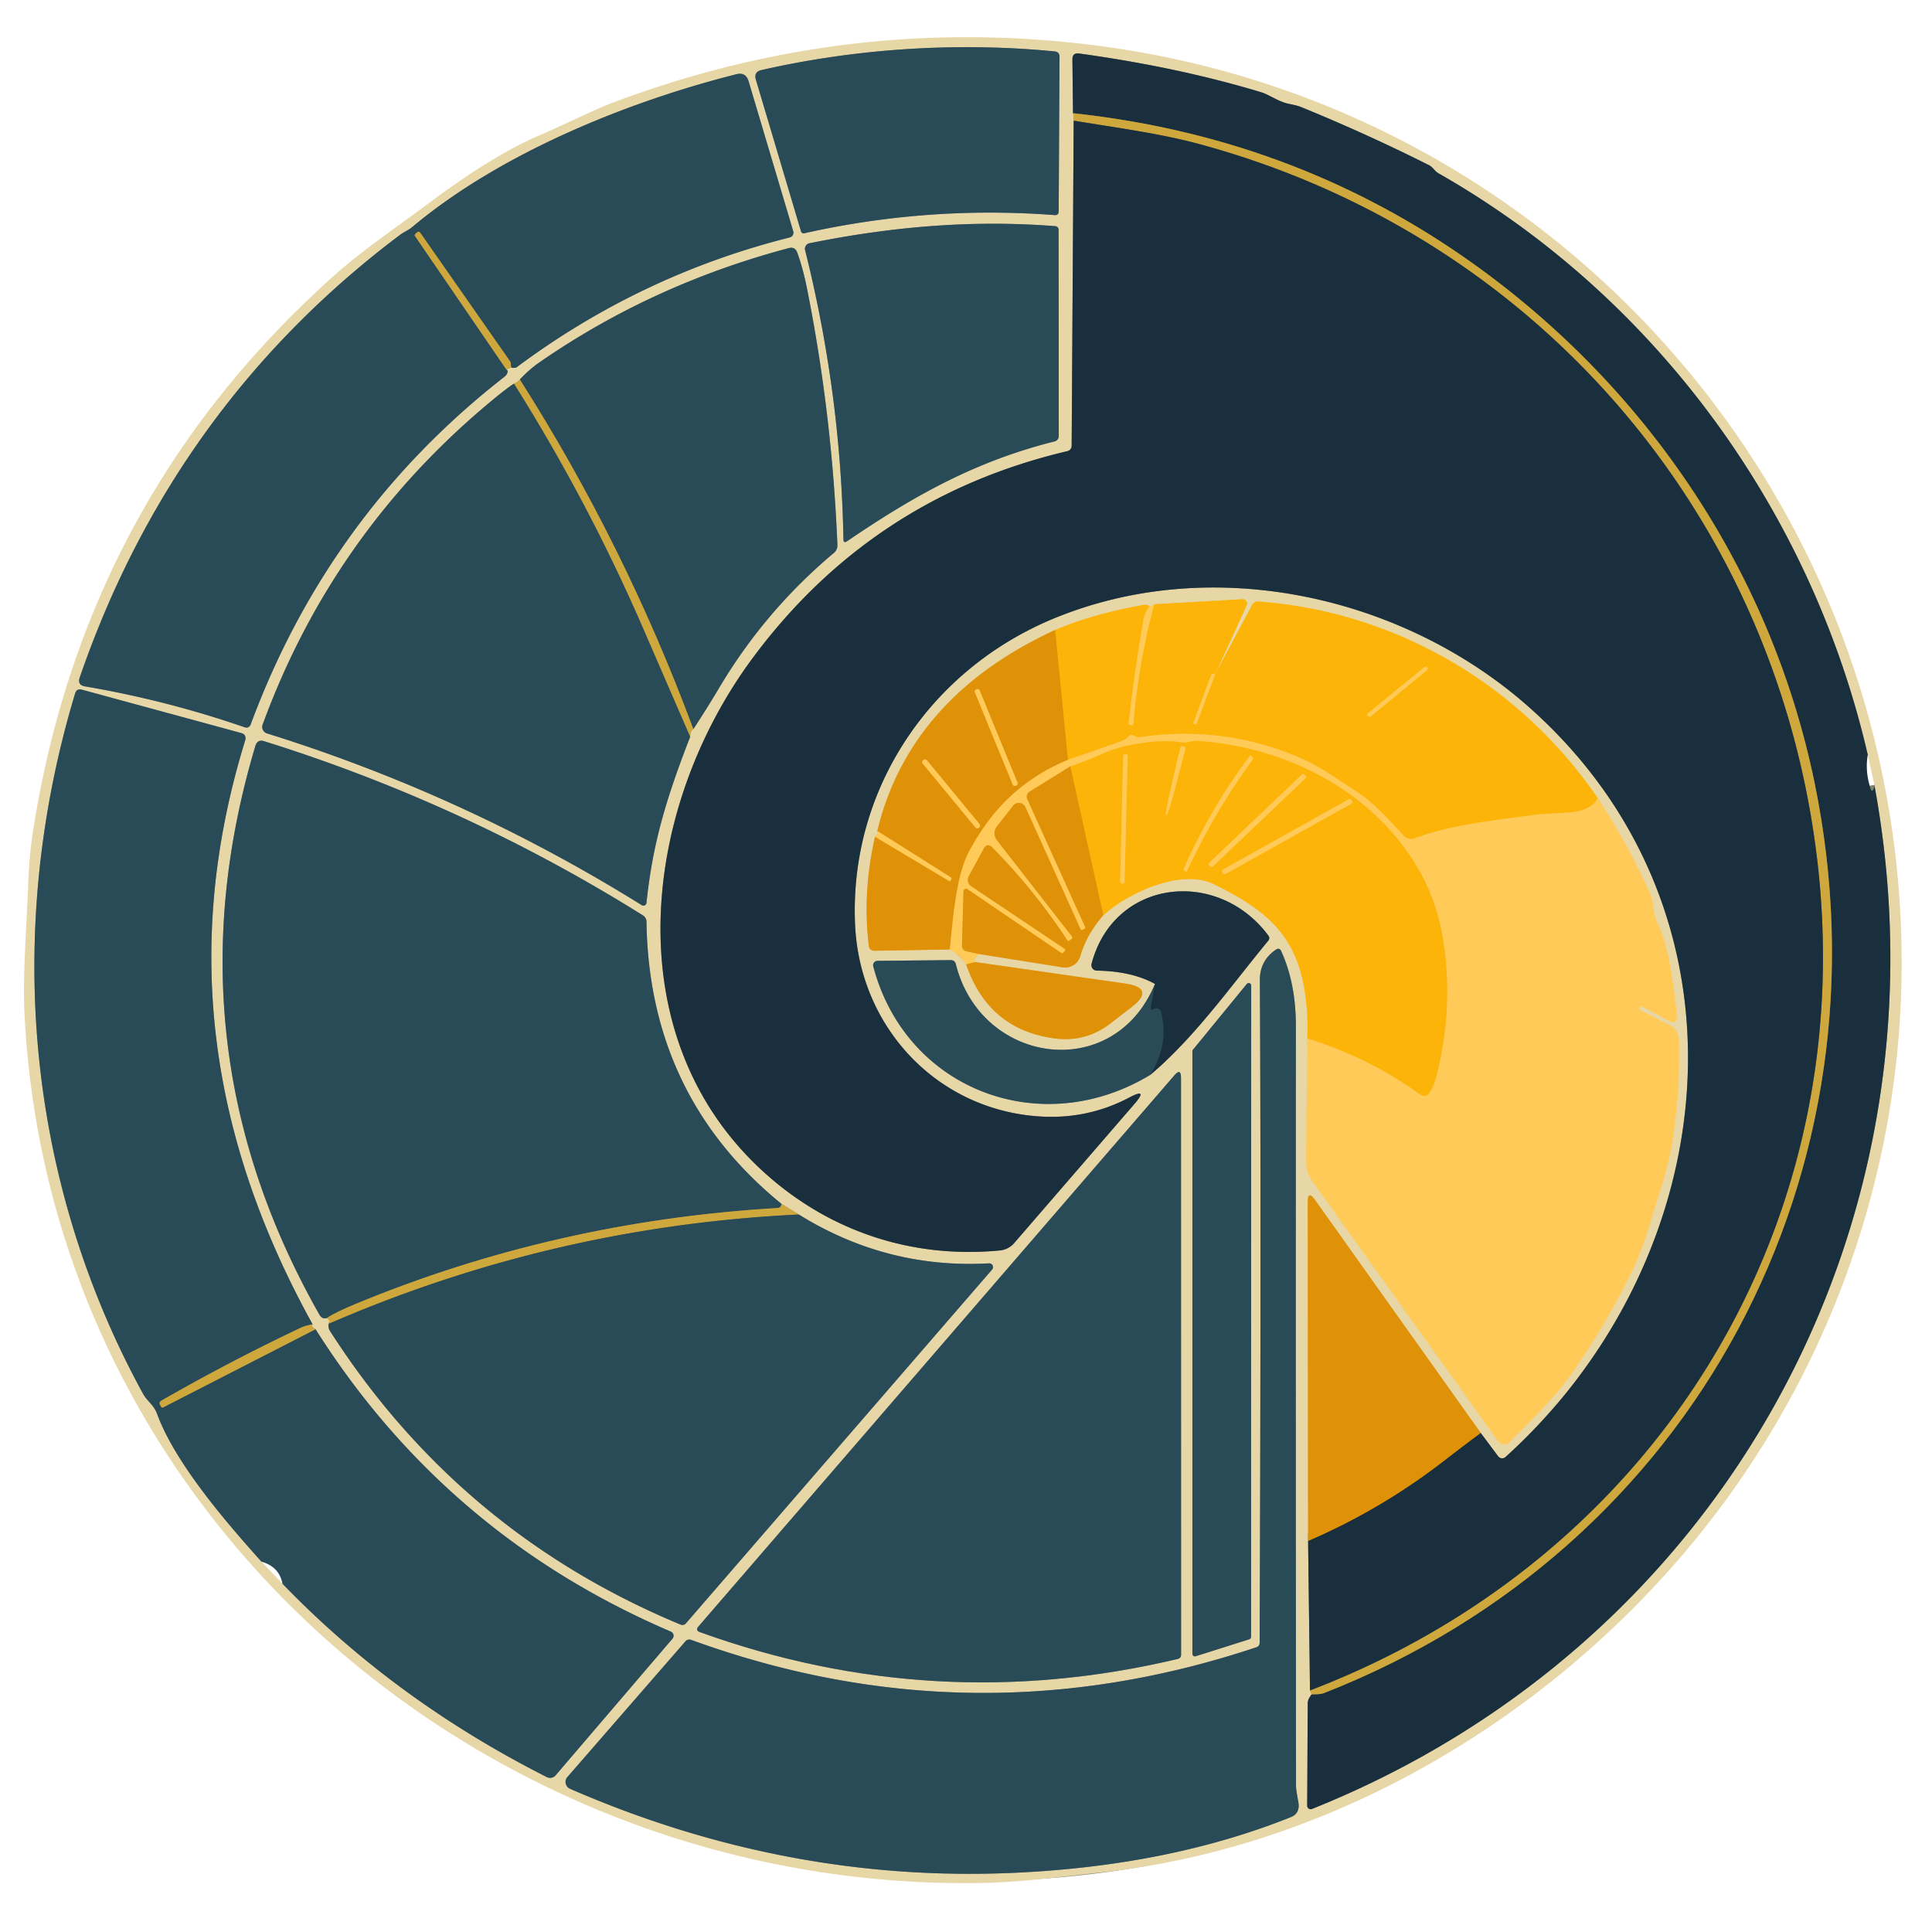 <svg viewBox="0.00 0.00 256.00 256.00" version="1.1" xmlns="http://www.w3.org/2000/svg">
<g stroke-linecap="butt" fill="none" stroke-width="2.00">
<path d="M 139.74 6.81
  C 126.88 5.56 113.55 6.41 100.91 9.28
  Q 99.85 9.52 100.16 10.56
  L 106.14 30.66
  A 0.37 0.36 75.1 0 0 106.56 30.91
  Q 122.96 27.23 139.74 28.50
  Q 140.28 28.54 140.28 28.00
  L 140.39 7.53
  Q 140.39 6.87 139.74 6.81" stroke="#88907f"></path>
<path d="M 142.18 15.00
  Q 142.35 15.74 142.27 15.99" stroke="#dbbf71"></path>
<path d="M 142.27 15.99
  L 142.00 59.07
  A 0.73 0.73 0.0 0 1 141.43 59.78
  Q 115.53 65.89 99.73 87.20
  C 84.99 107.08 81.58 137.06 100.83 154.96
  C 109.56 163.08 120.69 166.82 132.50 165.69
  A 2.86 2.83 17.5 0 0 134.37 164.73
  L 150.31 146.29
  Q 152.24 144.06 149.63 145.43
  Q 143.86 148.48 137.15 147.89
  C 123.84 146.73 113.89 135.91 113.30 122.49
  C 112.51 104.58 123.27 88.77 139.50 82.01
  C 160.57 73.24 185.83 78.91 202.49 93.60
  C 233.57 121.04 228.63 166.68 199.49 193.06
  A 0.66 0.65 -39.4 0 1 198.52 192.97
  L 196.20 189.87" stroke="#808372"></path>
<path d="M 196.20 189.87
  L 174.24 158.99
  Q 173.27 157.64 173.28 159.30
  L 173.33 204.18" stroke="#e3b457"></path>
<path d="M 173.33 204.18
  L 173.58 223.99" stroke="#808372"></path>
<path d="M 173.58 223.99
  L 173.79 224.51" stroke="#dbbf71"></path>
<path d="M 173.79 224.51
  L 173.55 224.87
  A 1.58 1.57 -28.2 0 0 173.28 225.75
  L 173.21 239.25
  A 0.47 0.47 0.0 0 0 173.86 239.69
  C 228.56 217.77 259.05 161.83 248.36 104.00" stroke="#808372"></path>
<path d="M 247.49 100.03
  C 240.09 67.92 219.55 39.44 190.60 22.96
  C 190.11 22.68 189.83 22.12 189.36 21.89
  Q 181.02 17.70 172.36 14.17
  Q 171.89 13.98 170.81 13.77
  C 169.42 13.49 168.16 12.54 167.13 12.23
  Q 156.22 8.92 143.00 7.09
  Q 142.08 6.97 142.10 7.89
  L 142.18 15.00" stroke="#808372"></path>
<path d="M 173.79 224.51
  C 174.31 224.50 174.93 224.53 175.43 224.34
  C 224.54 205.13 251.03 155.13 240.43 103.67
  C 234.56 75.22 217.63 50.44 193.79 33.94
  Q 170.85 18.08 142.18 15.00" stroke="#746c3d"></path>
<path d="M 173.58 223.99
  C 219.85 206.30 247.17 161.59 240.58 112.25
  C 234.57 67.19 202.81 30.94 158.84 19.07
  C 153.71 17.68 147.82 16.91 142.27 15.99" stroke="#746c3d"></path>
<path d="M 173.33 204.18
  Q 183.08 199.98 191.47 193.46
  Q 193.75 191.68 196.20 189.87" stroke="#7c6122"></path>
<path d="M 67.13 49.01
  Q 67.40 48.73 67.79 48.73" stroke="#dbbf71"></path>
<path d="M 67.79 48.73
  Q 68.31 48.78 68.46 48.66
  Q 84.86 36.44 104.65 31.46
  A 0.65 0.65 0.0 0 0 105.11 30.65
  L 99.19 10.76
  Q 98.82 9.52 97.56 9.84
  C 82.88 13.55 66.16 20.40 54.62 30.09
  C 54.12 30.51 53.56 30.70 52.93 31.18
  Q 22.99 53.74 10.57 89.76
  Q 10.22 90.77 11.27 90.95
  Q 22.06 92.79 32.37 96.35
  Q 33.00 96.57 33.23 95.95
  Q 43.57 68.07 66.81 49.95
  Q 67.05 49.76 67.16 49.56
  Q 67.39 49.10 67.13 49.01" stroke="#88907f"></path>
<path d="M 67.79 48.73
  Q 67.67 48.54 67.69 48.31
  Q 67.72 48.07 67.58 47.87
  L 55.69 30.85
  Q 55.50 30.58 55.25 30.81
  L 55.01 31.04
  Q 54.90 31.14 54.98 31.26
  L 67.13 49.01" stroke="#7c794a"></path>
<path d="M 139.77 29.96
  C 128.65 29.11 118.14 30.04 107.26 32.23
  A 0.74 0.74 0.0 0 0 106.68 33.14
  Q 111.41 52.01 111.76 71.46
  Q 111.77 72.04 112.25 71.71
  C 121.10 65.68 129.27 61.11 139.73 58.49
  A 0.73 0.72 83.5 0 0 140.29 57.78
  L 140.27 30.50
  Q 140.27 30.00 139.77 29.96" stroke="#88907f"></path>
<path d="M 68.88 50.29
  Q 68.52 50.72 68.10 50.84" stroke="#dbbf71"></path>
<path d="M 68.10 50.84
  Q 66.85 51.63 63.90 54.15
  Q 43.86 71.27 34.80 96.02
  A 0.90 0.89 18.6 0 0 35.38 97.18
  Q 61.66 105.38 85.04 119.94
  A 0.41 0.41 0.0 0 0 85.66 119.64
  C 86.47 111.89 88.18 106.05 91.45 97.63" stroke="#88907f"></path>
<path d="M 91.45 97.63
  Q 91.46 96.82 91.87 96.61" stroke="#dbbf71"></path>
<path d="M 91.87 96.61
  Q 93.69 93.84 95.18 91.33
  Q 101.30 80.97 110.51 73.25
  A 1.27 1.25 68.9 0 0 110.96 72.22
  Q 110.24 54.69 106.88 37.98
  Q 106.36 35.45 105.64 33.47
  Q 105.34 32.65 104.50 32.88
  Q 86.42 37.68 71.50 48.00
  Q 70.10 48.97 68.88 50.29" stroke="#88907f"></path>
<path d="M 91.87 96.61
  Q 82.76 72.09 68.88 50.29" stroke="#7c794a"></path>
<path d="M 91.45 97.63
  Q 88.35 90.51 85.43 83.76
  Q 78.06 66.67 68.10 50.84" stroke="#7c794a"></path>
<path d="M 152.93 80.07
  Q 152.88 80.28 152.30 80.29" stroke="#f3d07f"></path>
<path d="M 152.30 80.29
  Q 151.86 80.09 151.51 80.16
  Q 144.78 81.36 139.81 83.48" stroke="#f2c558"></path>
<path d="M 139.81 83.48
  C 128.04 88.89 119.30 97.41 116.25 110.11" stroke="#e3b457"></path>
<path d="M 116.25 110.11
  Q 116.35 110.58 115.95 110.87" stroke="#f3d07f"></path>
<path d="M 115.95 110.87
  Q 114.26 118.25 115.13 125.37
  A 0.70 0.69 85.8 0 0 115.83 125.98
  L 125.85 125.81" stroke="#e3b457"></path>
<path d="M 125.85 125.81
  Q 126.92 126.27 128.02 127.78" stroke="#f3d07f"></path>
<path d="M 128.02 127.78
  Q 130.95 136.39 139.68 137.59
  Q 143.82 138.16 147.14 135.61
  L 149.87 133.50
  Q 153.22 130.92 149.04 130.32
  L 129.22 127.48" stroke="#e3b457"></path>
<path d="M 129.22 127.48
  Q 128.83 127.02 129.78 126.42" stroke="#f3d07f"></path>
<path d="M 129.78 126.42
  L 140.81 128.18
  A 2.10 2.09 -77.5 0 0 143.15 126.68
  Q 143.94 123.89 146.19 121.27" stroke="#e3b457"></path>
<path d="M 146.19 121.27
  C 149.48 118.31 156.51 115.02 160.86 117.17
  C 167.23 120.32 171.56 123.47 172.83 131.01
  Q 173.39 134.31 173.22 137.59" stroke="#f2c558"></path>
<path d="M 173.22 137.59
  L 173.07 153.81
  Q 173.05 155.35 173.95 156.60
  L 198.52 190.98
  A 0.98 0.97 -40.5 0 0 200.01 191.09
  C 202.88 188.15 205.94 185.29 208.24 182.02
  Q 212.89 175.39 216.41 168.08
  C 217.88 165.04 218.72 161.71 219.78 158.41
  Q 221.19 154.05 221.65 150.96
  Q 222.61 144.52 222.47 137.93
  Q 222.44 136.46 221.14 135.79
  L 217.24 133.78
  Q 217.17 133.74 217.21 133.68
  L 217.38 133.41
  Q 217.45 133.30 217.57 133.36
  L 221.38 135.39
  A 0.59 0.59 0.0 0 0 222.24 134.79
  C 221.77 131.02 221.26 125.59 219.66 122.40
  C 218.94 120.98 219.17 119.56 218.62 118.35
  Q 215.54 111.53 211.70 105.75" stroke="#f3d07f"></path>
<path d="M 211.70 105.75
  C 201.34 90.62 184.88 81.04 166.70 79.70
  A 0.81 0.80 -73.5 0 0 165.93 80.12
  L 161.04 89.28
  L 165.19 80.22
  A 0.58 0.58 0.0 0 0 164.63 79.40
  L 152.93 80.07" stroke="#f2c558"></path>
<path d="M 161.04 89.28
  Q 160.90 89.28 160.76 89.28
  Q 160.55 89.29 160.47 89.48
  L 158.11 95.86
  Q 158.10 95.88 158.12 95.89
  L 158.36 95.97
  Q 158.51 96.02 158.57 95.87
  L 161.04 89.28" stroke="#febf31"></path>
<path d="M 211.70 105.75
  Q 210.85 107.47 207.79 107.66
  Q 203.81 107.91 203.73 107.92
  C 198.54 108.66 192.43 109.20 187.53 111.07
  A 1.44 1.44 0.0 0 1 185.97 110.71
  C 184.05 108.65 182.03 106.34 179.61 104.79
  C 177.24 103.28 175.03 101.64 172.65 100.59
  Q 162.40 96.04 151.07 97.67
  Q 150.65 97.73 150.30 97.50
  Q 149.83 97.20 149.47 97.64
  Q 149.16 98.01 148.70 98.17
  L 141.50 100.69" stroke="#febf31"></path>
<path d="M 141.50 100.69
  L 139.81 83.48" stroke="#eea308"></path>
<path d="M 152.30 80.29
  Q 151.63 81.38 151.53 82.00
  Q 150.35 88.85 149.56 95.75
  A 0.29 0.28 -84.0 0 0 149.81 96.07
  L 150.07 96.09
  A 0.08 0.08 0.0 0 0 150.16 96.02
  Q 150.84 87.93 152.93 80.07" stroke="#febf31"></path>
<path d="M 141.50 100.69
  Q 134.67 103.52 130.53 109.39
  Q 129.36 111.04 128.41 112.83
  C 126.63 116.17 126.27 122.04 125.85 125.81" stroke="#efae30"></path>
<path d="M 115.95 110.87
  L 125.85 116.79
  Q 125.87 116.81 125.89 116.78
  L 126.04 116.53
  Q 126.15 116.35 125.98 116.25
  L 116.25 110.11" stroke="#efae30"></path>
<path d="M 173.22 137.59
  Q 181.51 140.15 188.22 145.06
  A 0.78 0.78 0.0 0 0 189.30 144.91
  Q 189.93 144.09 190.28 142.74
  Q 192.53 134.09 191.35 125.42
  Q 190.61 119.92 188.13 115.49
  C 182.24 105.00 170.55 98.95 158.66 98.18
  Q 158.18 98.14 157.71 98.28
  Q 157.11 98.47 156.48 98.36
  C 153.39 97.86 148.63 98.77 146.64 99.65
  Q 143.64 100.97 141.82 101.55" stroke="#febf31"></path>
<path d="M 141.82 101.55
  L 136.42 104.90
  A 0.78 0.78 0.0 0 0 136.12 105.88
  L 143.78 122.81
  Q 143.88 123.01 143.67 123.10
  L 143.41 123.22
  Q 143.26 123.29 143.18 123.13
  L 135.87 106.95
  A 0.96 0.96 0.0 0 0 134.24 106.76
  L 132.15 109.44
  Q 131.39 110.42 132.15 111.40
  L 142.03 124.07
  Q 142.20 124.28 141.97 124.44
  L 141.65 124.67
  A 0.15 0.14 54.3 0 1 141.44 124.63
  Q 137.09 117.97 131.50 112.31
  Q 130.81 111.61 130.34 112.47
  L 128.37 116.10
  A 1.02 1.02 0.0 0 0 128.70 117.43
  L 141.07 125.72
  Q 141.22 125.81 141.12 125.96
  L 140.95 126.21
  Q 140.81 126.41 140.61 126.27
  L 128.19 117.82
  A 0.34 0.33 -72.1 0 0 127.67 118.09
  L 127.47 125.30
  A 0.75 0.74 7.0 0 0 128.06 126.05
  L 129.78 126.42" stroke="#efae30"></path>
<path d="M 129.22 127.48
  L 128.02 127.78" stroke="#efae30"></path>
<path d="M 146.19 121.27
  L 141.82 101.55" stroke="#eea308"></path>
<path d="M 37.43 209.85
  Q 52.34 225.30 72.45 235.47
  A 0.97 0.96 -56.2 0 0 73.63 235.23
  L 89.11 217.13
  A 0.60 0.59 -57.9 0 0 88.90 216.20
  Q 59.09 203.44 41.81 176.13" stroke="#88907f"></path>
<path d="M 41.81 176.13
  Q 41.20 175.79 41.42 175.48" stroke="#dbbf71"></path>
<path d="M 41.42 175.48
  C 27.75 150.74 24.08 125.38 32.48 98.13
  Q 32.72 97.34 31.92 97.12
  L 10.86 91.39
  Q 10.16 91.20 9.95 91.90
  C 0.57 123.04 3.34 156.16 18.96 184.69
  C 19.47 185.62 20.39 186.18 20.80 187.31
  C 23.21 193.90 30.01 201.76 34.65 206.93" stroke="#88907f"></path>
<path d="M 41.42 175.48
  Q 40.45 175.66 39.91 175.91
  Q 30.44 180.39 21.39 185.59
  Q 21.01 185.81 21.23 186.18
  L 21.36 186.42
  A 0.19 0.19 0.0 0 0 21.61 186.49
  L 41.81 176.13" stroke="#7c794a"></path>
<path d="M 43.26 174.67
  Q 43.81 174.80 43.53 175.42" stroke="#dbbf71"></path>
<path d="M 43.53 175.42
  Q 43.50 176.00 43.70 176.32
  Q 60.86 203.09 90.19 215.27
  A 0.61 0.59 31.2 0 0 90.88 215.11
  L 131.46 168.22
  A 0.50 0.50 0.0 0 0 131.05 167.40
  Q 117.50 168.16 105.85 160.93" stroke="#88907f"></path>
<path d="M 105.85 160.93
  L 103.55 159.52" stroke="#dbbf71"></path>
<path d="M 103.55 159.52
  Q 86.00 145.23 85.66 122.11
  A 0.98 0.98 0.0 0 0 85.20 121.30
  Q 61.61 106.54 35.02 98.22
  Q 34.12 97.93 33.84 98.84
  Q 22.03 138.39 42.32 174.19
  Q 42.66 174.80 43.26 174.67" stroke="#88907f"></path>
<path d="M 103.55 159.52
  Q 103.50 160.04 103.01 160.07
  Q 73.60 161.80 47.02 172.82
  Q 44.47 173.88 43.26 174.67" stroke="#7c794a"></path>
<path d="M 105.85 160.93
  Q 73.35 162.48 43.53 175.42" stroke="#7c794a"></path>
<path d="M 153.05 130.38
  C 147.53 143.60 129.99 141.05 126.66 127.78
  Q 126.52 127.21 125.94 127.22
  L 116.26 127.32
  A 0.58 0.58 0.0 0 0 115.71 128.04
  C 120.02 144.38 137.89 151.21 152.41 142.43" stroke="#88907f"></path>
<path d="M 152.41 142.43
  C 158.35 137.43 163.10 130.64 168.05 124.65
  Q 168.32 124.31 168.06 123.96
  C 161.34 114.94 147.61 116.45 144.64 127.70
  A 0.73 0.72 -82.1 0 0 145.32 128.61
  Q 150.00 128.69 153.05 130.38" stroke="#808372"></path>
<path d="M 152.41 142.43
  Q 154.90 138.41 153.87 134.24
  Q 153.65 133.34 152.82 133.73
  Q 152.38 133.94 152.47 133.46
  L 153.05 130.38" stroke="#213d4a"></path>
<path d="M 166.48 218.27
  Q 128.81 230.84 91.61 217.30
  Q 91.14 217.13 90.81 217.50
  L 75.18 235.47
  A 0.99 0.98 32.4 0 0 75.53 237.02
  Q 104.31 249.55 134.51 248.15
  Q 154.97 247.21 171.04 240.78
  Q 172.31 240.27 172.03 238.74
  Q 171.73 237.11 171.73 236.71
  Q 171.68 186.35 171.71 136.00
  Q 171.72 130.34 169.77 126.04
  Q 169.53 125.52 169.06 125.84
  Q 166.92 127.29 166.94 129.88
  Q 167.12 163.22 166.91 217.67
  Q 166.91 218.13 166.48 218.27" stroke="#88907f"></path>
<path d="M 165.79 130.60
  A 0.33 0.33 0.0 0 0 165.20 130.39
  L 158.07 139.10
  A 0.33 0.33 0.0 0 0 158.00 139.31
  L 158.00 219.15
  A 0.33 0.33 0.0 0 0 158.43 219.46
  L 165.54 217.21
  A 0.33 0.33 0.0 0 0 165.77 216.90
  L 165.79 130.60" stroke="#88907f"></path>
<path d="M 92.73 216.26
  Q 123.81 227.47 156.05 219.82
  Q 156.50 219.71 156.50 219.25
  L 156.49 142.82
  Q 156.49 141.47 155.61 142.49
  L 92.54 215.53
  Q 92.11 216.03 92.73 216.26" stroke="#88907f"></path>
<path d="M 189.113 88.428
  A 0.26 0.26 0.0 0 0 188.747 88.392
  L 181.271 94.51
  A 0.26 0.26 0.0 0 0 181.235 94.876
  L 181.248 94.892
  A 0.26 0.26 0.0 0 0 181.613 94.928
  L 189.089 88.81
  A 0.26 0.26 0.0 0 0 189.125 88.444
  L 189.113 88.428" stroke="#febf31"></path>
<path d="M 129.803 91.466
  A 0.27 0.27 0.0 0 0 129.45 91.319
  L 129.321 91.372
  A 0.27 0.27 0.0 0 0 129.173 91.724
  L 134.197 103.974
  A 0.27 0.27 0.0 0 0 134.55 104.121
  L 134.679 104.068
  A 0.27 0.27 0.0 0 0 134.827 103.716
  L 129.803 91.466" stroke="#efae30"></path>
<path d="M 122.814 100.739
  A 0.32 0.32 0.0 0 0 122.364 100.695
  L 122.318 100.734
  A 0.32 0.32 0.0 0 0 122.274 101.184
  L 129.246 109.641
  A 0.32 0.32 0.0 0 0 129.696 109.684
  L 129.742 109.646
  A 0.32 0.32 0.0 0 0 129.786 109.196
  L 122.814 100.739" stroke="#efae30"></path>
<path d="M 156.99 98.96
  L 156.61 98.87
  A 0.13 0.13 0.0 0 0 156.45 98.96
  L 156.41 99.10
  A 9.05 0.28 -76.1 0 0 154.51 107.95
  L 154.61 107.98
  A 9.05 0.28 -76.1 0 0 157.05 99.26
  L 157.09 99.12
  A 0.13 0.13 0.0 0 0 156.99 98.96" stroke="#febf31"></path>
<path d="M 149.413 100.21
  A 0.26 0.26 0.0 0 0 149.159 99.943
  L 149.099 99.942
  A 0.26 0.26 0.0 0 0 148.833 100.195
  L 148.427 116.81
  A 0.26 0.26 0.0 0 0 148.681 117.077
  L 148.741 117.078
  A 0.26 0.26 0.0 0 0 149.007 116.825
  L 149.413 100.21" stroke="#febf31"></path>
<path d="M 165.60 100.16
  Q 160.40 107.13 156.87 115.07
  A 0.25 0.25 0.0 0 0 156.99 115.41
  L 157.22 115.52
  Q 157.23 115.53 157.24 115.51
  Q 160.87 107.64 165.99 100.64
  Q 166.14 100.44 165.93 100.29
  L 165.72 100.14
  Q 165.65 100.09 165.60 100.16" stroke="#febf31"></path>
<path d="M 172.869 102.663
  A 0.27 0.27 0.0 0 0 172.488 102.653
  L 160.263 114.294
  A 0.27 0.27 0.0 0 0 160.254 114.676
  L 160.351 114.777
  A 0.27 0.27 0.0 0 0 160.732 114.787
  L 172.957 103.146
  A 0.27 0.27 0.0 0 0 172.966 102.764
  L 172.869 102.663" stroke="#febf31"></path>
<path d="M 179.071 106.018
  A 0.27 0.27 0.0 0 0 178.703 105.914
  L 162.065 115.213
  A 0.27 0.27 0.0 0 0 161.961 115.58
  L 162.03 115.702
  A 0.27 0.27 0.0 0 0 162.397 115.806
  L 179.035 106.507
  A 0.27 0.27 0.0 0 0 179.139 106.14
  L 179.071 106.018" stroke="#febf31"></path>
</g>
<path d="M 144.61 5.95
  C 206.28 13.55 251.91 65.90 251.98 127.51
  C 252.01 156.46 241.48 184.59 222.49 206.56
  C 203.30 228.76 175.58 244.92 145.82 248.12
  C 140.59 248.69 135.04 249.42 130.03 249.51
  C 64.71 250.59 6.59 201.15 3.25 134.40
  C 2.99 129.30 3.52 123.03 3.73 117.30
  Q 3.88 113.38 4.32 110.48
  Q 11.13 66.11 44.32 36.47
  C 48.10 33.09 52.73 29.99 57.01 26.78
  Q 65.30 20.59 71.49 17.93
  C 75.10 16.38 78.63 14.56 81.55 13.47
  Q 112.33 1.97 144.61 5.95
  Z
  M 139.74 6.81
  C 126.88 5.56 113.55 6.41 100.91 9.28
  Q 99.85 9.52 100.16 10.56
  L 106.14 30.66
  A 0.37 0.36 75.1 0 0 106.56 30.91
  Q 122.96 27.23 139.74 28.50
  Q 140.28 28.54 140.28 28.00
  L 140.39 7.53
  Q 140.39 6.87 139.74 6.81
  Z
  M 142.18 15.00
  Q 142.35 15.74 142.27 15.99
  L 142.00 59.07
  A 0.73 0.73 0.0 0 1 141.43 59.78
  Q 115.53 65.89 99.73 87.20
  C 84.99 107.08 81.58 137.06 100.83 154.96
  C 109.56 163.08 120.69 166.82 132.50 165.69
  A 2.86 2.83 17.5 0 0 134.37 164.73
  L 150.31 146.29
  Q 152.24 144.06 149.63 145.43
  Q 143.86 148.48 137.15 147.89
  C 123.84 146.73 113.89 135.91 113.30 122.49
  C 112.51 104.58 123.27 88.77 139.50 82.01
  C 160.57 73.24 185.83 78.91 202.49 93.60
  C 233.57 121.04 228.63 166.68 199.49 193.06
  A 0.66 0.65 -39.4 0 1 198.52 192.97
  L 196.20 189.87
  L 174.24 158.99
  Q 173.27 157.64 173.28 159.30
  L 173.33 204.18
  L 173.58 223.99
  L 173.79 224.51
  L 173.55 224.87
  A 1.58 1.57 -28.2 0 0 173.28 225.75
  L 173.21 239.25
  A 0.47 0.47 0.0 0 0 173.86 239.69
  C 228.56 217.77 259.05 161.83 248.36 104.00
  L 247.49 100.03
  C 240.09 67.92 219.55 39.44 190.60 22.96
  C 190.11 22.68 189.83 22.12 189.36 21.89
  Q 181.02 17.70 172.36 14.17
  Q 171.89 13.98 170.81 13.77
  C 169.42 13.49 168.16 12.54 167.13 12.23
  Q 156.22 8.92 143.00 7.09
  Q 142.08 6.97 142.10 7.89
  L 142.18 15.00
  Z
  M 67.13 49.01
  Q 67.40 48.73 67.79 48.73
  Q 68.31 48.78 68.46 48.66
  Q 84.86 36.44 104.65 31.46
  A 0.65 0.65 0.0 0 0 105.11 30.65
  L 99.19 10.76
  Q 98.82 9.52 97.56 9.84
  C 82.88 13.55 66.16 20.40 54.62 30.09
  C 54.12 30.51 53.56 30.70 52.93 31.18
  Q 22.99 53.74 10.57 89.76
  Q 10.22 90.77 11.27 90.95
  Q 22.06 92.79 32.37 96.35
  Q 33.00 96.57 33.23 95.95
  Q 43.57 68.07 66.81 49.95
  Q 67.05 49.76 67.16 49.56
  Q 67.39 49.10 67.13 49.01
  Z
  M 139.77 29.96
  C 128.65 29.11 118.14 30.04 107.26 32.23
  A 0.74 0.74 0.0 0 0 106.68 33.14
  Q 111.41 52.01 111.76 71.46
  Q 111.77 72.04 112.25 71.71
  C 121.10 65.68 129.27 61.11 139.73 58.49
  A 0.73 0.72 83.5 0 0 140.29 57.78
  L 140.27 30.50
  Q 140.27 30.00 139.77 29.96
  Z
  M 68.88 50.29
  Q 68.52 50.72 68.10 50.84
  Q 66.85 51.63 63.90 54.15
  Q 43.86 71.27 34.80 96.02
  A 0.90 0.89 18.6 0 0 35.38 97.18
  Q 61.66 105.38 85.04 119.94
  A 0.41 0.41 0.0 0 0 85.66 119.64
  C 86.47 111.89 88.18 106.05 91.45 97.63
  Q 91.46 96.82 91.87 96.61
  Q 93.69 93.84 95.18 91.33
  Q 101.30 80.97 110.51 73.25
  A 1.27 1.25 68.9 0 0 110.96 72.22
  Q 110.24 54.69 106.88 37.98
  Q 106.36 35.45 105.64 33.47
  Q 105.34 32.65 104.50 32.88
  Q 86.42 37.68 71.50 48.00
  Q 70.10 48.97 68.88 50.29
  Z
  M 152.93 80.07
  Q 152.88 80.28 152.30 80.29
  Q 151.86 80.09 151.51 80.16
  Q 144.78 81.36 139.81 83.48
  C 128.04 88.89 119.30 97.41 116.25 110.11
  Q 116.35 110.58 115.95 110.87
  Q 114.26 118.25 115.13 125.37
  A 0.70 0.69 85.8 0 0 115.83 125.98
  L 125.85 125.81
  Q 126.92 126.27 128.02 127.78
  Q 130.95 136.39 139.68 137.59
  Q 143.82 138.16 147.14 135.61
  L 149.87 133.50
  Q 153.22 130.92 149.04 130.32
  L 129.22 127.48
  Q 128.83 127.02 129.78 126.42
  L 140.81 128.18
  A 2.10 2.09 -77.5 0 0 143.15 126.68
  Q 143.94 123.89 146.19 121.27
  C 149.48 118.31 156.51 115.02 160.86 117.17
  C 167.23 120.32 171.56 123.47 172.83 131.01
  Q 173.39 134.31 173.22 137.59
  L 173.07 153.81
  Q 173.05 155.35 173.95 156.60
  L 198.52 190.98
  A 0.98 0.97 -40.5 0 0 200.01 191.09
  C 202.88 188.15 205.94 185.29 208.24 182.02
  Q 212.89 175.39 216.41 168.08
  C 217.88 165.04 218.72 161.71 219.78 158.41
  Q 221.19 154.05 221.65 150.96
  Q 222.61 144.52 222.47 137.93
  Q 222.44 136.46 221.14 135.79
  L 217.24 133.78
  Q 217.17 133.74 217.21 133.68
  L 217.38 133.41
  Q 217.45 133.30 217.57 133.36
  L 221.38 135.39
  A 0.59 0.59 0.0 0 0 222.24 134.79
  C 221.77 131.02 221.26 125.59 219.66 122.40
  C 218.94 120.98 219.17 119.56 218.62 118.35
  Q 215.54 111.53 211.70 105.75
  C 201.34 90.62 184.88 81.04 166.70 79.70
  A 0.81 0.80 -73.5 0 0 165.93 80.12
  L 161.04 89.28
  L 165.19 80.22
  A 0.58 0.58 0.0 0 0 164.63 79.40
  L 152.93 80.07
  Z
  M 34.65 206.93
  L 37.43 209.85
  Q 52.34 225.30 72.45 235.47
  A 0.97 0.96 -56.2 0 0 73.63 235.23
  L 89.11 217.13
  A 0.60 0.59 -57.9 0 0 88.90 216.20
  Q 59.09 203.44 41.81 176.13
  Q 41.20 175.79 41.42 175.48
  C 27.75 150.74 24.08 125.38 32.48 98.13
  Q 32.72 97.34 31.92 97.12
  L 10.86 91.39
  Q 10.16 91.20 9.95 91.90
  C 0.57 123.04 3.34 156.16 18.96 184.69
  C 19.47 185.62 20.39 186.18 20.80 187.31
  C 23.21 193.90 30.01 201.76 34.65 206.93
  Z
  M 43.26 174.67
  Q 43.81 174.80 43.53 175.42
  Q 43.50 176.00 43.70 176.32
  Q 60.86 203.09 90.19 215.27
  A 0.61 0.59 31.2 0 0 90.88 215.11
  L 131.46 168.22
  A 0.50 0.50 0.0 0 0 131.05 167.40
  Q 117.50 168.16 105.85 160.93
  L 103.55 159.52
  Q 86.00 145.23 85.66 122.11
  A 0.98 0.98 0.0 0 0 85.20 121.30
  Q 61.61 106.54 35.02 98.22
  Q 34.12 97.93 33.84 98.84
  Q 22.03 138.39 42.32 174.19
  Q 42.66 174.80 43.26 174.67
  Z
  M 153.05 130.38
  C 147.53 143.60 129.99 141.05 126.66 127.78
  Q 126.52 127.21 125.94 127.22
  L 116.26 127.32
  A 0.58 0.58 0.0 0 0 115.71 128.04
  C 120.02 144.38 137.89 151.21 152.41 142.43
  C 158.35 137.43 163.10 130.64 168.05 124.65
  Q 168.32 124.31 168.06 123.96
  C 161.34 114.94 147.61 116.45 144.64 127.70
  A 0.73 0.72 -82.1 0 0 145.32 128.61
  Q 150.00 128.69 153.05 130.38
  Z
  M 166.48 218.27
  Q 128.81 230.84 91.61 217.30
  Q 91.14 217.13 90.81 217.50
  L 75.18 235.47
  A 0.99 0.98 32.4 0 0 75.53 237.02
  Q 104.31 249.55 134.51 248.15
  Q 154.97 247.21 171.04 240.78
  Q 172.31 240.27 172.03 238.74
  Q 171.73 237.11 171.73 236.71
  Q 171.68 186.35 171.71 136.00
  Q 171.72 130.34 169.77 126.04
  Q 169.53 125.52 169.06 125.84
  Q 166.92 127.29 166.94 129.88
  Q 167.12 163.22 166.91 217.67
  Q 166.91 218.13 166.48 218.27
  Z
  M 165.79 130.60
  A 0.33 0.33 0.0 0 0 165.20 130.39
  L 158.07 139.10
  A 0.33 0.33 0.0 0 0 158.00 139.31
  L 158.00 219.15
  A 0.33 0.33 0.0 0 0 158.43 219.46
  L 165.54 217.21
  A 0.33 0.33 0.0 0 0 165.77 216.90
  L 165.79 130.60
  Z
  M 92.73 216.26
  Q 123.81 227.47 156.05 219.82
  Q 156.50 219.71 156.50 219.25
  L 156.49 142.82
  Q 156.49 141.47 155.61 142.49
  L 92.54 215.53
  Q 92.11 216.03 92.73 216.26
  Z" fill="#e7d6a6"></path>
<path d="M 100.91 9.28
  C 113.55 6.41 126.88 5.56 139.74 6.81
  Q 140.39 6.87 140.39 7.53
  L 140.28 28.00
  Q 140.28 28.54 139.74 28.50
  Q 122.96 27.23 106.56 30.91
  A 0.37 0.36 75.1 0 1 106.14 30.66
  L 100.16 10.56
  Q 99.85 9.52 100.91 9.28
  Z" fill="#294a57"></path>
<path d="M 247.49 100.03
  Q 247.10 102.23 247.89 104.59
  Q 248.01 104.92 248.21 104.64
  Q 248.34 104.46 248.36 104.00
  C 259.05 161.83 228.56 217.77 173.86 239.69
  A 0.47 0.47 0.0 0 1 173.21 239.25
  L 173.28 225.75
  A 1.58 1.57 -28.2 0 1 173.55 224.87
  L 173.79 224.51
  C 174.31 224.50 174.93 224.53 175.43 224.34
  C 224.54 205.13 251.03 155.13 240.43 103.67
  C 234.56 75.22 217.63 50.44 193.79 33.94
  Q 170.85 18.08 142.18 15.00
  L 142.10 7.89
  Q 142.08 6.97 143.00 7.09
  Q 156.22 8.92 167.13 12.23
  C 168.16 12.54 169.42 13.49 170.81 13.77
  Q 171.89 13.98 172.36 14.17
  Q 181.02 17.70 189.36 21.89
  C 189.83 22.12 190.11 22.68 190.60 22.96
  C 219.55 39.44 240.09 67.92 247.49 100.03
  Z" fill="#192f3d"></path>
<path d="M 67.79 48.73
  Q 67.67 48.54 67.69 48.31
  Q 67.72 48.07 67.58 47.87
  L 55.69 30.85
  Q 55.50 30.58 55.25 30.81
  L 55.01 31.04
  Q 54.90 31.14 54.98 31.26
  L 67.13 49.01
  Q 67.39 49.10 67.16 49.56
  Q 67.05 49.76 66.81 49.95
  Q 43.57 68.07 33.23 95.95
  Q 33.00 96.57 32.37 96.35
  Q 22.06 92.79 11.27 90.95
  Q 10.22 90.77 10.57 89.76
  Q 22.99 53.74 52.93 31.18
  C 53.56 30.70 54.12 30.51 54.62 30.09
  C 66.16 20.40 82.88 13.55 97.56 9.84
  Q 98.82 9.52 99.19 10.76
  L 105.11 30.65
  A 0.65 0.65 0.0 0 1 104.65 31.46
  Q 84.86 36.44 68.46 48.66
  Q 68.31 48.78 67.79 48.73
  Z" fill="#294a57"></path>
<path d="M 173.79 224.51
  L 173.58 223.99
  C 219.85 206.30 247.17 161.59 240.58 112.25
  C 234.57 67.19 202.81 30.94 158.84 19.07
  C 153.71 17.68 147.82 16.91 142.27 15.99
  Q 142.35 15.74 142.18 15.00
  Q 170.85 18.08 193.79 33.94
  C 217.63 50.44 234.56 75.22 240.43 103.67
  C 251.03 155.13 224.54 205.13 175.43 224.34
  C 174.93 224.53 174.31 224.50 173.79 224.51
  Z" fill="#cea83c"></path>
<path d="M 142.27 15.99
  C 147.82 16.91 153.71 17.68 158.84 19.07
  C 202.81 30.94 234.57 67.19 240.58 112.25
  C 247.17 161.59 219.85 206.30 173.58 223.99
  L 173.33 204.18
  Q 183.08 199.98 191.47 193.46
  Q 193.75 191.68 196.20 189.87
  L 198.52 192.97
  A 0.66 0.65 -39.4 0 0 199.49 193.06
  C 228.63 166.68 233.57 121.04 202.49 93.60
  C 185.83 78.91 160.57 73.24 139.50 82.01
  C 123.27 88.77 112.51 104.58 113.30 122.49
  C 113.89 135.91 123.84 146.73 137.15 147.89
  Q 143.86 148.48 149.63 145.43
  Q 152.24 144.06 150.31 146.29
  L 134.37 164.73
  A 2.86 2.83 17.5 0 1 132.50 165.69
  C 120.69 166.82 109.56 163.08 100.83 154.96
  C 81.58 137.06 84.99 107.08 99.73 87.20
  Q 115.53 65.89 141.43 59.78
  A 0.73 0.73 0.0 0 0 142.00 59.07
  L 142.27 15.99
  Z" fill="#192f3d"></path>
<path d="M 107.26 32.23
  C 118.14 30.04 128.65 29.11 139.77 29.96
  Q 140.27 30.00 140.27 30.50
  L 140.29 57.78
  A 0.73 0.72 83.5 0 1 139.73 58.49
  C 129.27 61.11 121.10 65.68 112.25 71.71
  Q 111.77 72.04 111.76 71.46
  Q 111.41 52.01 106.68 33.14
  A 0.74 0.74 0.0 0 1 107.26 32.23
  Z" fill="#294a57"></path>
<path d="M 67.79 48.73
  Q 67.40 48.73 67.13 49.01
  L 54.98 31.26
  Q 54.90 31.14 55.01 31.04
  L 55.25 30.81
  Q 55.50 30.58 55.69 30.85
  L 67.58 47.87
  Q 67.72 48.07 67.69 48.31
  Q 67.67 48.54 67.79 48.73
  Z" fill="#cea83c"></path>
<path d="M 91.87 96.61
  Q 82.76 72.09 68.88 50.29
  Q 70.10 48.97 71.50 48.00
  Q 86.42 37.68 104.50 32.88
  Q 105.34 32.65 105.64 33.47
  Q 106.36 35.45 106.88 37.98
  Q 110.24 54.69 110.96 72.22
  A 1.27 1.25 68.9 0 1 110.51 73.25
  Q 101.30 80.97 95.18 91.33
  Q 93.69 93.84 91.87 96.61
  Z" fill="#294a57"></path>
<path d="M 68.88 50.29
  Q 82.76 72.09 91.87 96.61
  Q 91.46 96.82 91.45 97.63
  Q 88.35 90.51 85.43 83.76
  Q 78.06 66.67 68.10 50.84
  Q 68.52 50.72 68.88 50.29
  Z" fill="#cea83c"></path>
<path d="M 68.10 50.84
  Q 78.06 66.67 85.43 83.76
  Q 88.35 90.51 91.45 97.63
  C 88.18 106.05 86.47 111.89 85.66 119.64
  A 0.41 0.41 0.0 0 1 85.04 119.94
  Q 61.66 105.38 35.38 97.18
  A 0.90 0.89 18.6 0 1 34.80 96.02
  Q 43.86 71.27 63.90 54.15
  Q 66.85 51.63 68.10 50.84
  Z" fill="#294a57"></path>
<path d="M 161.04 89.28
  Q 160.90 89.28 160.76 89.28
  Q 160.55 89.29 160.47 89.48
  L 158.11 95.86
  Q 158.10 95.88 158.12 95.89
  L 158.36 95.97
  Q 158.51 96.02 158.57 95.87
  L 161.04 89.28
  L 165.93 80.12
  A 0.81 0.80 -73.5 0 1 166.70 79.70
  C 184.88 81.04 201.34 90.62 211.70 105.75
  Q 210.85 107.47 207.79 107.66
  Q 203.81 107.91 203.73 107.92
  C 198.54 108.66 192.43 109.20 187.53 111.07
  A 1.44 1.44 0.0 0 1 185.97 110.71
  C 184.05 108.65 182.03 106.34 179.61 104.79
  C 177.24 103.28 175.03 101.64 172.65 100.59
  Q 162.40 96.04 151.07 97.67
  Q 150.65 97.73 150.30 97.50
  Q 149.83 97.20 149.47 97.64
  Q 149.16 98.01 148.70 98.17
  L 141.50 100.69
  L 139.81 83.48
  Q 144.78 81.36 151.51 80.16
  Q 151.86 80.09 152.30 80.29
  Q 151.63 81.38 151.53 82.00
  Q 150.35 88.85 149.56 95.75
  A 0.29 0.28 -84.0 0 0 149.81 96.07
  L 150.07 96.09
  A 0.08 0.08 0.0 0 0 150.16 96.02
  Q 150.84 87.93 152.93 80.07
  L 164.63 79.40
  A 0.58 0.58 0.0 0 1 165.19 80.22
  L 161.04 89.28
  Z
  M 189.113 88.428
  A 0.26 0.26 0.0 0 0 188.747 88.392
  L 181.271 94.51
  A 0.26 0.26 0.0 0 0 181.235 94.876
  L 181.248 94.892
  A 0.26 0.26 0.0 0 0 181.613 94.928
  L 189.089 88.81
  A 0.26 0.26 0.0 0 0 189.125 88.444
  L 189.113 88.428
  Z" fill="#fdb409"></path>
<path d="M 152.30 80.29
  Q 152.88 80.28 152.93 80.07
  Q 150.84 87.93 150.16 96.02
  A 0.08 0.08 0.0 0 1 150.07 96.09
  L 149.81 96.07
  A 0.29 0.28 -84.0 0 1 149.56 95.75
  Q 150.35 88.85 151.53 82.00
  Q 151.63 81.38 152.30 80.29
  Z" fill="#ffca58"></path>
<path d="M 139.81 83.48
  L 141.50 100.69
  Q 134.67 103.52 130.53 109.39
  Q 129.36 111.04 128.41 112.83
  C 126.63 116.17 126.27 122.04 125.85 125.81
  L 115.83 125.98
  A 0.70 0.69 85.8 0 1 115.13 125.37
  Q 114.26 118.25 115.95 110.87
  L 125.85 116.79
  Q 125.87 116.81 125.89 116.78
  L 126.04 116.53
  Q 126.15 116.35 125.98 116.25
  L 116.25 110.11
  C 119.30 97.41 128.04 88.89 139.81 83.48
  Z
  M 129.803 91.466
  A 0.27 0.27 0.0 0 0 129.45 91.319
  L 129.321 91.372
  A 0.27 0.27 0.0 0 0 129.173 91.724
  L 134.197 103.974
  A 0.27 0.27 0.0 0 0 134.55 104.121
  L 134.679 104.068
  A 0.27 0.27 0.0 0 0 134.827 103.716
  L 129.803 91.466
  Z
  M 122.814 100.739
  A 0.32 0.32 0.0 0 0 122.364 100.695
  L 122.318 100.734
  A 0.32 0.32 0.0 0 0 122.274 101.184
  L 129.246 109.641
  A 0.32 0.32 0.0 0 0 129.696 109.684
  L 129.742 109.646
  A 0.32 0.32 0.0 0 0 129.786 109.196
  L 122.814 100.739
  Z" fill="#df9207"></path>
<rect rx="0.26" height="0.54" width="10.18" transform="translate(185.18,91.66) rotate(-39.3)" y="-0.27" x="-5.09" fill="#ffca58"></rect>
<path d="M 161.04 89.28
  L 158.57 95.87
  Q 158.51 96.02 158.36 95.97
  L 158.12 95.89
  Q 158.10 95.88 158.11 95.86
  L 160.47 89.48
  Q 160.55 89.29 160.76 89.28
  Q 160.90 89.28 161.04 89.28
  Z" fill="#ffca58"></path>
<rect rx="0.27" height="13.78" width="0.68" transform="translate(132.00,97.72) rotate(-22.3)" y="-6.89" x="-0.34" fill="#ffca58"></rect>
<path d="M 41.42 175.48
  Q 40.45 175.66 39.91 175.91
  Q 30.44 180.39 21.39 185.59
  Q 21.01 185.81 21.23 186.18
  L 21.36 186.42
  A 0.19 0.19 0.0 0 0 21.61 186.49
  L 41.81 176.13
  Q 59.09 203.44 88.90 216.20
  A 0.60 0.59 -57.9 0 1 89.11 217.13
  L 73.63 235.23
  A 0.97 0.96 -56.2 0 1 72.45 235.47
  Q 52.34 225.30 37.43 209.85
  Q 37.01 207.61 34.65 206.93
  C 30.01 201.76 23.21 193.90 20.80 187.31
  C 20.39 186.18 19.47 185.62 18.96 184.69
  C 3.34 156.16 0.57 123.04 9.95 91.90
  Q 10.16 91.20 10.86 91.39
  L 31.92 97.12
  Q 32.72 97.34 32.48 98.13
  C 24.08 125.38 27.75 150.74 41.42 175.48
  Z" fill="#294a57"></path>
<path d="M 211.70 105.75
  Q 215.54 111.53 218.62 118.35
  C 219.17 119.56 218.94 120.98 219.66 122.40
  C 221.26 125.59 221.77 131.02 222.24 134.79
  A 0.59 0.59 0.0 0 1 221.38 135.39
  L 217.57 133.36
  Q 217.45 133.30 217.38 133.41
  L 217.21 133.68
  Q 217.17 133.74 217.24 133.78
  L 221.14 135.79
  Q 222.44 136.46 222.47 137.93
  Q 222.61 144.52 221.65 150.96
  Q 221.19 154.05 219.78 158.41
  C 218.72 161.71 217.88 165.04 216.41 168.08
  Q 212.89 175.39 208.24 182.02
  C 205.94 185.29 202.88 188.15 200.01 191.09
  A 0.98 0.97 -40.5 0 1 198.52 190.98
  L 173.95 156.60
  Q 173.05 155.35 173.07 153.81
  L 173.22 137.59
  Q 181.51 140.15 188.22 145.06
  A 0.78 0.78 0.0 0 0 189.30 144.91
  Q 189.93 144.09 190.28 142.74
  Q 192.53 134.09 191.35 125.42
  Q 190.61 119.92 188.13 115.49
  C 182.24 105.00 170.55 98.95 158.66 98.18
  Q 158.18 98.14 157.71 98.28
  Q 157.11 98.47 156.48 98.36
  C 153.39 97.86 148.63 98.77 146.64 99.65
  Q 143.64 100.97 141.82 101.55
  L 136.42 104.90
  A 0.78 0.78 0.0 0 0 136.12 105.88
  L 143.78 122.81
  Q 143.88 123.01 143.67 123.10
  L 143.41 123.22
  Q 143.26 123.29 143.18 123.13
  L 135.87 106.95
  A 0.96 0.96 0.0 0 0 134.24 106.76
  L 132.15 109.44
  Q 131.39 110.42 132.15 111.40
  L 142.03 124.07
  Q 142.20 124.28 141.97 124.44
  L 141.65 124.67
  A 0.15 0.14 54.3 0 1 141.44 124.63
  Q 137.09 117.97 131.50 112.31
  Q 130.81 111.61 130.34 112.47
  L 128.37 116.10
  A 1.02 1.02 0.0 0 0 128.70 117.43
  L 141.07 125.72
  Q 141.22 125.81 141.12 125.96
  L 140.95 126.21
  Q 140.81 126.41 140.61 126.27
  L 128.19 117.82
  A 0.34 0.33 -72.1 0 0 127.67 118.09
  L 127.47 125.30
  A 0.75 0.74 7.0 0 0 128.06 126.05
  L 129.78 126.42
  Q 128.83 127.02 129.22 127.48
  L 128.02 127.78
  Q 126.92 126.27 125.85 125.81
  C 126.27 122.04 126.63 116.17 128.41 112.83
  Q 129.36 111.04 130.53 109.39
  Q 134.67 103.52 141.50 100.69
  L 148.70 98.17
  Q 149.16 98.01 149.47 97.64
  Q 149.83 97.20 150.30 97.50
  Q 150.65 97.73 151.07 97.67
  Q 162.40 96.04 172.65 100.59
  C 175.03 101.64 177.24 103.28 179.61 104.79
  C 182.03 106.34 184.05 108.65 185.97 110.71
  A 1.44 1.44 0.0 0 0 187.53 111.07
  C 192.43 109.20 198.54 108.66 203.73 107.92
  Q 203.81 107.91 207.79 107.66
  Q 210.85 107.47 211.70 105.75
  Z" fill="#ffca58"></path>
<path d="M 173.22 137.59
  Q 173.39 134.31 172.83 131.01
  C 171.56 123.47 167.23 120.32 160.86 117.17
  C 156.51 115.02 149.48 118.31 146.19 121.27
  L 141.82 101.55
  Q 143.64 100.97 146.64 99.65
  C 148.63 98.77 153.39 97.86 156.48 98.36
  Q 157.11 98.47 157.71 98.28
  Q 158.18 98.14 158.66 98.18
  C 170.55 98.95 182.24 105.00 188.13 115.49
  Q 190.61 119.92 191.35 125.42
  Q 192.53 134.09 190.28 142.74
  Q 189.93 144.09 189.30 144.91
  A 0.78 0.78 0.0 0 1 188.22 145.06
  Q 181.51 140.15 173.22 137.59
  Z
  M 156.99 98.96
  L 156.61 98.87
  A 0.13 0.13 0.0 0 0 156.45 98.96
  L 156.41 99.10
  A 9.05 0.28 -76.1 0 0 154.51 107.95
  L 154.61 107.98
  A 9.05 0.28 -76.1 0 0 157.05 99.26
  L 157.09 99.12
  A 0.13 0.13 0.0 0 0 156.99 98.96
  Z
  M 149.413 100.21
  A 0.26 0.26 0.0 0 0 149.159 99.943
  L 149.099 99.942
  A 0.26 0.26 0.0 0 0 148.833 100.195
  L 148.427 116.81
  A 0.26 0.26 0.0 0 0 148.681 117.077
  L 148.741 117.078
  A 0.26 0.26 0.0 0 0 149.007 116.825
  L 149.413 100.21
  Z
  M 165.60 100.16
  Q 160.40 107.13 156.87 115.07
  A 0.25 0.25 0.0 0 0 156.99 115.41
  L 157.22 115.52
  Q 157.23 115.53 157.24 115.51
  Q 160.87 107.64 165.99 100.64
  Q 166.14 100.44 165.93 100.29
  L 165.72 100.14
  Q 165.65 100.09 165.60 100.16
  Z
  M 172.869 102.663
  A 0.27 0.27 0.0 0 0 172.488 102.653
  L 160.263 114.294
  A 0.27 0.27 0.0 0 0 160.254 114.676
  L 160.351 114.777
  A 0.27 0.27 0.0 0 0 160.732 114.787
  L 172.957 103.146
  A 0.27 0.27 0.0 0 0 172.966 102.764
  L 172.869 102.663
  Z
  M 179.071 106.018
  A 0.27 0.27 0.0 0 0 178.703 105.914
  L 162.065 115.213
  A 0.27 0.27 0.0 0 0 161.961 115.58
  L 162.03 115.702
  A 0.27 0.27 0.0 0 0 162.397 115.806
  L 179.035 106.507
  A 0.27 0.27 0.0 0 0 179.139 106.14
  L 179.071 106.018
  Z" fill="#fdb409"></path>
<path d="M 103.55 159.52
  Q 103.50 160.04 103.01 160.07
  Q 73.60 161.80 47.02 172.82
  Q 44.47 173.88 43.26 174.67
  Q 42.66 174.80 42.32 174.19
  Q 22.03 138.39 33.84 98.84
  Q 34.12 97.93 35.02 98.22
  Q 61.61 106.54 85.20 121.30
  A 0.98 0.98 0.0 0 1 85.66 122.11
  Q 86.00 145.23 103.55 159.52
  Z" fill="#294a57"></path>
<path d="M 156.99 98.96
  A 0.13 0.13 0.0 0 1 157.09 99.12
  L 157.05 99.26
  A 9.05 0.28 -76.1 0 1 154.61 107.98
  L 154.51 107.95
  A 9.05 0.28 -76.1 0 1 156.41 99.10
  L 156.45 98.96
  A 0.13 0.13 0.0 0 1 156.61 98.87
  L 156.99 98.96
  Z" fill="#ffca58"></path>
<rect rx="0.26" height="17.14" width="0.58" transform="translate(148.92,108.51) rotate(1.4)" y="-8.57" x="-0.29" fill="#ffca58"></rect>
<path d="M 165.60 100.16
  Q 165.65 100.09 165.72 100.14
  L 165.93 100.29
  Q 166.14 100.44 165.99 100.64
  Q 160.87 107.64 157.24 115.51
  Q 157.23 115.53 157.22 115.52
  L 156.99 115.41
  A 0.25 0.25 0.0 0 1 156.87 115.07
  Q 160.40 107.13 165.60 100.16
  Z" fill="#ffca58"></path>
<rect rx="0.32" height="11.60" width="0.70" transform="translate(126.03,105.19) rotate(-39.5)" y="-5.80" x="-0.35" fill="#ffca58"></rect>
<path d="M 141.82 101.55
  L 146.19 121.27
  Q 143.94 123.89 143.15 126.68
  A 2.10 2.09 -77.5 0 1 140.81 128.18
  L 129.78 126.42
  L 128.06 126.05
  A 0.75 0.74 7.0 0 1 127.47 125.30
  L 127.67 118.09
  A 0.34 0.33 -72.1 0 1 128.19 117.82
  L 140.61 126.27
  Q 140.81 126.41 140.95 126.21
  L 141.12 125.96
  Q 141.22 125.81 141.07 125.72
  L 128.70 117.43
  A 1.02 1.02 0.0 0 1 128.37 116.10
  L 130.34 112.47
  Q 130.81 111.61 131.50 112.31
  Q 137.09 117.97 141.44 124.63
  A 0.15 0.14 54.3 0 0 141.65 124.67
  L 141.97 124.44
  Q 142.20 124.28 142.03 124.07
  L 132.15 111.40
  Q 131.39 110.42 132.15 109.44
  L 134.24 106.76
  A 0.96 0.96 0.0 0 1 135.87 106.95
  L 143.18 123.13
  Q 143.26 123.29 143.41 123.22
  L 143.67 123.10
  Q 143.88 123.01 143.78 122.81
  L 136.12 105.88
  A 0.78 0.78 0.0 0 1 136.42 104.90
  L 141.82 101.55
  Z" fill="#df9207"></path>
<rect rx="0.27" height="0.68" width="17.42" transform="translate(166.61,108.72) rotate(-43.6)" y="-0.34" x="-8.71" fill="#ffca58"></rect>
<rect rx="0.27" height="0.68" width="19.60" transform="translate(170.55,110.86) rotate(-29.2)" y="-0.34" x="-9.80" fill="#ffca58"></rect>
<path d="M 116.25 110.11
  L 125.98 116.25
  Q 126.15 116.35 126.04 116.53
  L 125.89 116.78
  Q 125.87 116.81 125.85 116.79
  L 115.95 110.87
  Q 116.35 110.58 116.25 110.11
  Z" fill="#ffca58"></path>
<path d="M 152.41 142.43
  Q 154.90 138.41 153.87 134.24
  Q 153.65 133.34 152.82 133.73
  Q 152.38 133.94 152.47 133.46
  L 153.05 130.38
  Q 150.00 128.69 145.32 128.61
  A 0.73 0.72 -82.1 0 1 144.64 127.70
  C 147.61 116.45 161.34 114.94 168.06 123.96
  Q 168.32 124.31 168.05 124.65
  C 163.10 130.64 158.35 137.43 152.41 142.43
  Z" fill="#192f3d"></path>
<path d="M 166.91 217.67
  Q 167.12 163.22 166.94 129.88
  Q 166.92 127.29 169.06 125.84
  Q 169.53 125.52 169.77 126.04
  Q 171.72 130.34 171.71 136.00
  Q 171.68 186.35 171.73 236.71
  Q 171.73 237.11 172.03 238.74
  Q 172.31 240.27 171.04 240.78
  Q 154.97 247.21 134.51 248.15
  Q 104.31 249.55 75.53 237.02
  A 0.99 0.98 32.4 0 1 75.18 235.47
  L 90.81 217.50
  Q 91.14 217.13 91.61 217.30
  Q 128.81 230.84 166.48 218.27
  Q 166.91 218.13 166.91 217.67
  Z" fill="#294a57"></path>
<path d="M 153.05 130.38
  L 152.47 133.46
  Q 152.38 133.94 152.82 133.73
  Q 153.65 133.34 153.87 134.24
  Q 154.90 138.41 152.41 142.43
  C 137.89 151.21 120.02 144.38 115.71 128.04
  A 0.58 0.58 0.0 0 1 116.26 127.32
  L 125.94 127.22
  Q 126.52 127.21 126.66 127.78
  C 129.99 141.05 147.53 143.60 153.05 130.38
  Z" fill="#294a57"></path>
<path d="M 129.22 127.48
  L 149.04 130.32
  Q 153.22 130.92 149.87 133.50
  L 147.14 135.61
  Q 143.82 138.16 139.68 137.59
  Q 130.95 136.39 128.02 127.78
  L 129.22 127.48
  Z" fill="#df9207"></path>
<path d="M 165.79 130.60
  L 165.77 216.90
  A 0.33 0.33 0.0 0 1 165.54 217.21
  L 158.43 219.46
  A 0.33 0.33 0.0 0 1 158.00 219.15
  L 158.00 139.31
  A 0.33 0.33 0.0 0 1 158.07 139.10
  L 165.20 130.39
  A 0.33 0.33 0.0 0 1 165.79 130.60
  Z" fill="#294a57"></path>
<path d="M 92.73 216.26
  Q 92.11 216.03 92.54 215.53
  L 155.61 142.49
  Q 156.49 141.47 156.49 142.82
  L 156.50 219.25
  Q 156.50 219.71 156.05 219.82
  Q 123.81 227.47 92.73 216.26
  Z" fill="#294a57"></path>
<path d="M 196.20 189.87
  Q 193.75 191.68 191.47 193.46
  Q 183.08 199.98 173.33 204.18
  L 173.28 159.30
  Q 173.27 157.64 174.24 158.99
  L 196.20 189.87
  Z" fill="#df9207"></path>
<path d="M 103.55 159.52
  L 105.85 160.93
  Q 73.35 162.48 43.53 175.42
  Q 43.81 174.80 43.26 174.67
  Q 44.47 173.88 47.02 172.82
  Q 73.60 161.80 103.01 160.07
  Q 103.50 160.04 103.55 159.52
  Z" fill="#cea83c"></path>
<path d="M 105.85 160.93
  Q 117.50 168.16 131.05 167.40
  A 0.50 0.50 0.0 0 1 131.46 168.22
  L 90.88 215.11
  A 0.61 0.59 31.2 0 1 90.19 215.27
  Q 60.86 203.09 43.70 176.32
  Q 43.50 176.00 43.53 175.42
  Q 73.35 162.48 105.85 160.93
  Z" fill="#294a57"></path>
<path d="M 41.42 175.48
  Q 41.20 175.79 41.81 176.13
  L 21.61 186.49
  A 0.19 0.19 0.0 0 1 21.36 186.42
  L 21.23 186.18
  Q 21.01 185.81 21.39 185.59
  Q 30.44 180.39 39.91 175.91
  Q 40.45 175.66 41.42 175.48
  Z" fill="#cea83c"></path>
</svg>

